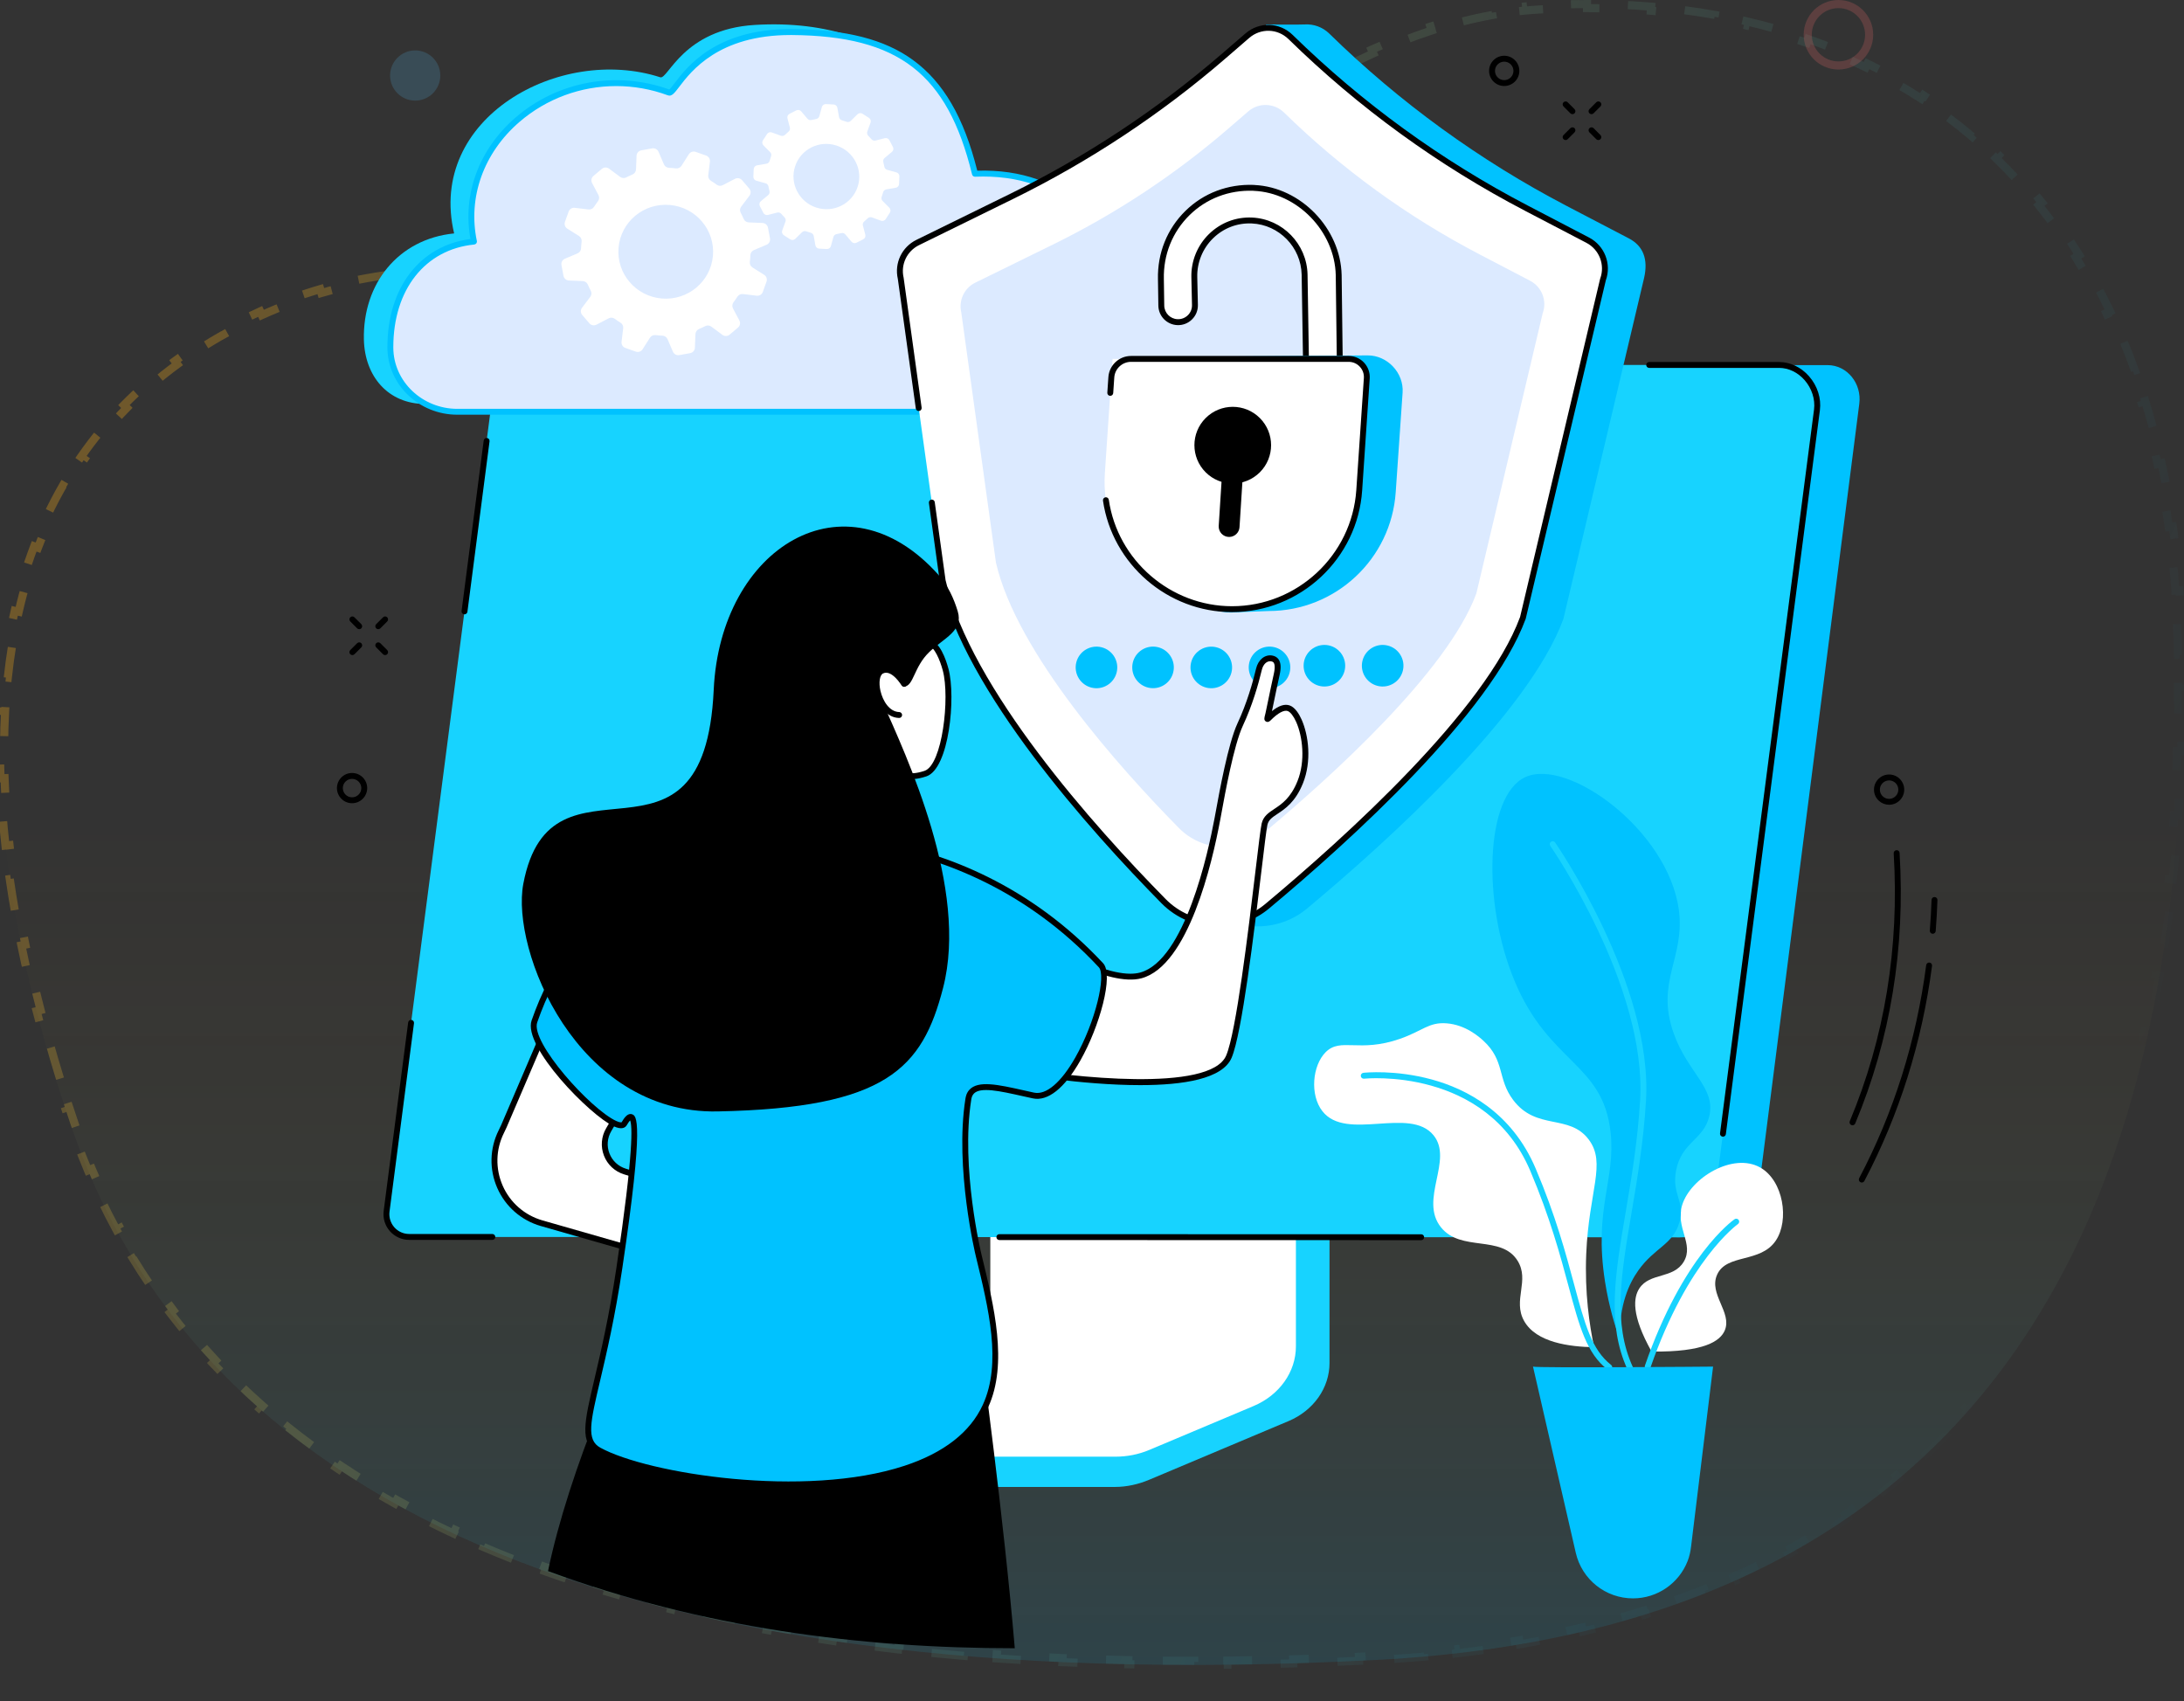 <svg width="538" height="419" viewBox="0 0 538 419" fill="none" xmlns="http://www.w3.org/2000/svg">
<rect x="0" y="0" width="538" height="419" fill="#333333" stroke="none"/>
<path d="M239.676 67.294C167.127 85.994 115.732 46.288 53.536 82.131C-9.322 118.354 -10.386 194.934 17.367 276.907C48.066 367.609 148.129 418.813 338.904 408.889C502.164 400.403 540.159 282.307 537.415 157.3C535.222 57.144 476.228 -4.175 379.046 1.344C323.43 4.501 280.241 56.845 239.676 67.294Z" fill="url(#paint0_linear_204_11025)"/>
<path d="M250.715 63.515C248.27 64.541 245.838 65.448 243.417 66.217L243.719 67.17C242.453 67.572 241.188 67.937 239.925 68.263C238.624 68.598 237.33 68.915 236.042 69.213L235.816 68.239C233.213 68.843 230.637 69.374 228.087 69.837L228.265 70.821C225.625 71.3 223.012 71.708 220.425 72.051L220.294 71.059C217.649 71.41 215.032 71.693 212.439 71.915L212.524 72.912C209.854 73.141 207.211 73.306 204.592 73.416L204.551 72.417C201.894 72.529 199.263 72.583 196.656 72.588L196.658 73.588C193.992 73.594 191.351 73.548 188.733 73.462L188.766 72.462C186.112 72.374 183.481 72.243 180.869 72.079L180.807 73.077C178.152 72.91 175.519 72.708 172.907 72.483L172.993 71.486C170.355 71.259 167.736 71.006 165.134 70.739L165.032 71.733C162.392 71.462 159.77 71.176 157.164 70.886L157.275 69.892C155.889 69.738 154.508 69.583 153.13 69.428C151.892 69.288 150.658 69.15 149.427 69.012L149.316 70.006C146.688 69.713 144.074 69.427 141.471 69.159L141.573 68.164C138.942 67.894 136.322 67.642 133.708 67.42L133.623 68.416C130.999 68.194 128.384 68.002 125.774 67.853L125.831 66.854C123.197 66.703 120.567 66.596 117.938 66.543L117.918 67.543C115.298 67.49 112.682 67.493 110.066 67.562L110.039 66.563C107.414 66.633 104.787 66.77 102.155 66.986L102.237 67.983C99.646 68.196 97.052 68.486 94.451 68.865L94.307 67.875C91.725 68.252 89.135 68.715 86.536 69.277L86.748 70.255C84.231 70.799 81.705 71.436 79.168 72.176L78.888 71.216C76.398 71.943 73.896 72.769 71.382 73.702L71.73 74.64C69.332 75.53 66.922 76.52 64.498 77.618L64.085 76.707C61.742 77.768 59.387 78.929 57.016 80.197L57.487 81.079C56.34 81.693 55.19 82.332 54.035 82.997L53.536 82.131L54.035 82.997C52.829 83.692 51.646 84.402 50.486 85.127L49.956 84.279C47.573 85.767 45.285 87.317 43.09 88.926L43.681 89.733C41.437 91.378 39.292 93.085 37.243 94.853L36.59 94.095C34.468 95.925 32.448 97.819 30.528 99.775L31.241 100.475C29.306 102.446 27.473 104.479 25.739 106.572L24.969 105.934C23.195 108.078 21.523 110.283 19.951 112.549L20.773 113.119C19.209 115.375 17.745 117.69 16.379 120.064L15.512 119.565C14.132 121.961 12.851 124.416 11.667 126.925L12.571 127.352C11.406 129.82 10.334 132.343 9.353 134.918L8.419 134.562C7.439 137.133 6.55 139.756 5.749 142.425L6.706 142.713C5.923 145.323 5.224 147.98 4.607 150.681L3.632 150.459C3.022 153.131 2.492 155.846 2.039 158.601L3.026 158.763C2.584 161.45 2.217 164.176 1.922 166.938L0.928 166.832C0.636 169.56 0.415 172.324 0.262 175.119L1.26 175.174C1.111 177.892 1.027 180.641 1.006 183.421L0.006 183.413C-0.016 186.152 0.024 188.919 0.122 191.713L1.121 191.677C1.217 194.404 1.37 197.156 1.577 199.931L0.579 200.006C0.784 202.742 1.041 205.5 1.349 208.279L2.343 208.169C2.644 210.886 2.995 213.624 3.393 216.38L2.403 216.524C2.796 219.24 3.235 221.974 3.718 224.724L4.703 224.551C5.177 227.244 5.694 229.954 6.252 232.678L5.272 232.878C5.824 235.569 6.416 238.273 7.047 240.989L8.021 240.763C8.642 243.432 9.3 246.112 9.995 248.804L9.027 249.054C9.714 251.717 10.438 254.389 11.196 257.071L12.158 256.799C12.905 259.44 13.685 262.089 14.497 264.746L13.541 265.039C14.346 267.671 15.183 270.311 16.05 272.957L17.001 272.645C17.431 273.957 17.869 275.271 18.314 276.586L17.367 276.907L18.314 276.586C18.747 277.867 19.195 279.14 19.656 280.405L18.717 280.747C19.648 283.3 20.635 285.819 21.68 288.307L22.602 287.919C23.646 290.406 24.748 292.86 25.908 295.281L25.006 295.713C26.178 298.158 27.408 300.569 28.697 302.945L29.576 302.468C30.86 304.834 32.202 307.165 33.604 309.46L32.751 309.982C34.161 312.291 35.63 314.564 37.16 316.803L37.986 316.238C39.501 318.455 41.076 320.636 42.711 322.782L41.915 323.388C43.55 325.533 45.245 327.644 46.999 329.718L47.763 329.072C49.492 331.116 51.28 333.125 53.127 335.098L52.397 335.781C54.235 337.746 56.132 339.675 58.088 341.569L58.784 340.85C60.703 342.709 62.68 344.533 64.714 346.323L64.054 347.073C66.07 348.848 68.143 350.588 70.273 352.293L70.898 351.513C72.982 353.182 75.121 354.818 77.315 356.421L76.725 357.228C78.894 358.812 81.116 360.364 83.391 361.882L83.947 361.05C86.168 362.532 88.442 363.983 90.768 365.402L90.247 366.256C92.53 367.648 94.863 369.01 97.245 370.341L97.733 369.468C100.058 370.767 102.432 372.036 104.854 373.275L104.398 374.165C106.783 375.385 109.215 376.576 111.693 377.738L112.118 376.832C114.538 377.967 117.004 379.074 119.516 380.152L119.121 381.071C121.58 382.127 124.082 383.155 126.627 384.156L126.993 383.226C129.47 384.2 131.988 385.148 134.548 386.07L134.209 387.011C136.731 387.919 139.292 388.801 141.894 389.658L142.207 388.708C144.753 389.547 147.337 390.36 149.961 391.149L149.673 392.107C152.226 392.875 154.815 393.619 157.442 394.339L157.706 393.375C160.282 394.081 162.893 394.765 165.541 395.425L165.299 396.395C167.911 397.047 170.558 397.677 173.24 398.283L173.461 397.308C176.053 397.895 178.678 398.46 181.336 399.004L181.136 399.984C183.764 400.522 186.425 401.039 189.118 401.536L189.299 400.552C191.933 401.038 194.599 401.503 197.295 401.949L197.132 402.935C199.768 403.37 202.433 403.786 205.129 404.183L205.274 403.193C207.936 403.585 210.626 403.958 213.347 404.311L213.218 405.303C215.864 405.647 218.537 405.972 221.238 406.28L221.351 405.286C224.017 405.59 226.71 405.876 229.43 406.143L229.332 407.139C231.999 407.401 234.693 407.647 237.414 407.875L237.497 406.879C240.164 407.103 242.857 407.31 245.575 407.501L245.505 408.498C248.188 408.686 250.896 408.858 253.629 409.014L253.686 408.015C256.354 408.167 259.045 408.303 261.76 408.424L261.716 409.423C264.409 409.542 267.126 409.646 269.866 409.734L269.898 408.735C272.566 408.821 275.256 408.892 277.969 408.949L277.948 409.949C280.646 410.005 283.367 410.046 286.109 410.073L286.119 409.073C288.788 409.099 291.478 409.111 294.189 409.109L294.19 410.109C296.889 410.107 299.609 410.091 302.349 410.061L302.338 409.061C305.01 409.032 307.702 408.989 310.413 408.933L310.434 409.933C313.13 409.877 315.845 409.809 318.581 409.726L318.55 408.727C321.227 408.646 323.922 408.553 326.636 408.447L326.675 409.447C329.364 409.342 332.073 409.224 334.799 409.094L334.752 408.095C336.114 408.03 337.48 407.962 338.852 407.89C340.198 407.82 341.535 407.743 342.863 407.658L342.927 408.656C345.592 408.486 348.224 408.286 350.821 408.057L350.733 407.061C353.395 406.826 356.02 406.56 358.611 406.265L358.724 407.258C361.369 406.956 363.976 406.623 366.548 406.258L366.408 405.268C369.062 404.892 371.677 404.483 374.254 404.041L374.423 405.027C377.039 404.579 379.616 404.097 382.155 403.583L381.957 402.602C384.585 402.07 387.172 401.502 389.718 400.9L389.948 401.873C392.546 401.259 395.103 400.608 397.617 399.922L397.354 398.958C399.916 398.259 402.434 397.524 404.909 396.753L405.206 397.708C407.769 396.91 410.286 396.073 412.758 395.199L412.425 394.256C414.925 393.372 417.379 392.45 419.786 391.49L420.157 392.419C422.637 391.431 425.069 390.403 427.453 389.336L427.045 388.423C429.475 387.336 431.856 386.208 434.187 385.041L434.635 385.935C437.017 384.743 439.349 383.51 441.631 382.237L441.144 381.364C443.454 380.076 445.712 378.747 447.919 377.378L448.446 378.228C450.716 376.821 452.934 375.372 455.1 373.882L454.533 373.058C456.712 371.559 458.839 370.019 460.914 368.438L461.52 369.234C463.632 367.625 465.691 365.975 467.697 364.285L467.053 363.52C469.071 361.821 471.035 360.081 472.948 358.301L473.629 359.034C475.573 357.225 477.464 355.376 479.303 353.489L478.586 352.791C480.423 350.905 482.208 348.979 483.942 347.016L484.692 347.678C486.443 345.695 488.143 343.673 489.791 341.614L489.011 340.989C490.654 338.938 492.247 336.849 493.79 334.725L494.599 335.313C496.152 333.175 497.655 331.002 499.109 328.795L498.274 328.245C499.718 326.053 501.114 323.828 502.463 321.57L503.321 322.083C504.674 319.818 505.98 317.521 507.24 315.193L506.36 314.717C507.609 312.409 508.813 310.07 509.973 307.702L510.871 308.141C512.029 305.775 513.144 303.38 514.216 300.957L513.302 300.553C514.362 298.157 515.38 295.734 516.357 293.284L517.286 293.655C518.262 291.209 519.198 288.737 520.094 286.241L519.153 285.903C520.039 283.433 520.887 280.939 521.698 278.422L522.649 278.729C523.456 276.224 524.225 273.697 524.958 271.149L523.997 270.872C524.721 268.354 525.411 265.815 526.065 263.256L527.034 263.504C527.687 260.953 528.305 258.383 528.891 255.795L527.915 255.574C528.495 253.012 529.042 250.431 529.558 247.834L530.539 248.029C531.051 245.45 531.532 242.855 531.983 240.245L530.997 240.075C531.444 237.489 531.861 234.888 532.25 232.273L533.239 232.42C533.626 229.813 533.985 227.192 534.316 224.559L533.324 224.434C533.652 221.828 533.953 219.209 534.228 216.579L535.223 216.683C535.496 214.065 535.744 211.436 535.967 208.796L534.971 208.712C535.192 206.092 535.389 203.461 535.562 200.822L536.559 200.887C536.732 198.256 536.881 195.615 537.007 192.967L536.008 192.919C536.133 190.294 536.235 187.661 536.316 185.021L537.316 185.052C537.397 182.416 537.456 179.773 537.495 177.124L536.495 177.11C536.534 174.476 536.552 171.836 536.551 169.191L537.551 169.191C537.549 166.554 537.528 163.913 537.488 161.269L536.489 161.284C536.469 159.964 536.444 158.643 536.415 157.322C536.386 155.992 536.347 154.67 536.298 153.354L537.297 153.317C537.198 150.655 537.057 148.021 536.877 145.416L535.879 145.485C535.696 142.84 535.47 140.224 535.203 137.639L536.198 137.536C535.924 134.887 535.608 132.27 535.248 129.685L534.257 129.823C533.892 127.196 533.481 124.602 533.027 122.043L534.011 121.868C533.545 119.242 533.032 116.651 532.473 114.097L531.496 114.311C530.929 111.719 530.315 109.166 529.654 106.652L530.621 106.397C529.943 103.82 529.216 101.282 528.44 98.786L527.485 99.083C526.699 96.553 525.863 94.066 524.978 91.623L525.918 91.282C525.01 88.779 524.051 86.32 523.041 83.908L522.118 84.295C521.096 81.856 520.022 79.465 518.896 77.122L519.797 76.689C518.645 74.292 517.438 71.946 516.178 69.651L515.302 70.132C514.032 67.819 512.708 65.559 511.33 63.353L512.178 62.823C510.772 60.571 509.309 58.375 507.792 56.235L506.976 56.813C505.453 54.666 503.874 52.575 502.24 50.543L503.02 49.916C501.36 47.852 499.643 45.847 497.871 43.903L497.132 44.577C495.364 42.638 493.54 40.76 491.661 38.944L492.356 38.224C490.458 36.389 488.503 34.617 486.493 32.909L485.845 33.67C483.853 31.977 481.806 30.347 479.704 28.781L480.302 27.979C478.191 26.406 476.026 24.898 473.808 23.455L473.263 24.294C471.077 22.872 468.839 21.514 466.549 20.222L467.041 19.351C464.754 18.061 462.417 16.835 460.03 15.676L459.593 16.575C457.252 15.438 454.863 14.365 452.426 13.356L452.808 12.432C450.388 11.43 447.921 10.492 445.408 9.618L445.079 10.562C442.626 9.709 440.127 8.917 437.585 8.188L437.86 7.227C435.347 6.506 432.792 5.847 430.195 5.249L429.97 6.223C427.441 5.641 424.872 5.118 422.263 4.654L422.438 3.669C419.868 3.212 417.261 2.813 414.615 2.473L414.488 3.464C411.916 3.133 409.307 2.857 406.664 2.638L406.747 1.641C404.148 1.425 401.516 1.263 398.85 1.156L398.81 2.155C396.219 2.051 393.596 1.999 390.941 2L390.941 1C388.334 1.001 385.697 1.052 383.03 1.154L383.068 2.153C381.754 2.204 380.432 2.267 379.103 2.342L379.046 1.344L379.103 2.342C377.815 2.415 376.533 2.515 375.257 2.64L375.159 1.645C372.562 1.901 369.993 2.261 367.449 2.716L367.625 3.7C365.088 4.154 362.576 4.704 360.089 5.34L359.841 4.372C357.324 5.015 354.833 5.746 352.367 6.554L352.678 7.504C350.233 8.306 347.81 9.184 345.409 10.13L345.043 9.2C342.631 10.151 340.242 11.168 337.875 12.244L338.289 13.154C335.942 14.22 333.617 15.344 331.311 16.515L330.858 15.623C328.545 16.798 326.253 18.02 323.982 19.279L324.466 20.154C322.205 21.408 319.963 22.699 317.739 24.019L317.228 23.159C314.993 24.486 312.776 25.841 310.577 27.214L311.107 28.062C308.905 29.438 306.72 30.832 304.552 32.235L304.008 31.396C301.818 32.813 299.646 34.239 297.489 35.664L298.041 36.498C296.114 37.771 294.201 39.044 292.298 40.308L291.557 40.801L291.003 39.968C288.822 41.418 286.656 42.857 284.505 44.272L285.054 45.108C282.861 46.551 280.681 47.972 278.514 49.358L277.976 48.516C275.76 49.933 273.56 51.313 271.372 52.644L271.892 53.498C269.63 54.875 267.38 56.201 265.142 57.461L264.651 56.59C262.347 57.886 260.058 59.112 257.78 60.253L258.228 61.147C255.843 62.341 253.468 63.443 251.102 64.437L250.715 63.515Z" stroke="url(#paint1_linear_204_11025)" stroke-opacity="0.3" stroke-width="2" stroke-dasharray="8 8"/>
<circle opacity="0.2" cx="102.277" cy="18.601" r="6.184" fill="#52AFE3"/>
<circle opacity="0.2" cx="452.874" cy="8.563" r="7.563" stroke="#FF6F6F" stroke-width="2"/>
<g clip-path="url(#clip0_204_11025)">
<path d="M163.909 129.407C163.517 129.407 163.193 129.092 163.183 128.7C163.173 128.298 163.488 127.964 163.89 127.954L166.46 127.887C166.847 127.867 167.196 128.192 167.206 128.593C167.215 128.995 166.901 129.329 166.499 129.339L163.928 129.407C163.923 129.407 163.919 129.407 163.909 129.407Z" fill="black"/>
<path d="M173.62 129.15C173.228 129.15 172.903 128.835 172.894 128.443C172.884 128.041 173.199 127.707 173.601 127.698L176.171 127.63C176.176 127.63 176.186 127.63 176.19 127.63C176.582 127.63 176.907 127.945 176.916 128.337C176.926 128.738 176.612 129.072 176.21 129.082L173.639 129.15C173.63 129.15 173.625 129.15 173.62 129.15Z" fill="black"/>
<path d="M170.212 135.38C169.82 135.38 169.496 135.065 169.486 134.673L169.418 132.103C169.409 131.701 169.723 131.367 170.125 131.357C170.507 131.338 170.861 131.662 170.87 132.064L170.938 134.634C170.948 135.036 170.633 135.37 170.231 135.38C170.227 135.38 170.217 135.38 170.212 135.38Z" fill="black"/>
<path d="M169.955 125.674C169.563 125.674 169.239 125.36 169.229 124.968L169.161 122.397C169.152 121.995 169.466 121.661 169.868 121.652C170.251 121.627 170.604 121.957 170.614 122.358L170.681 124.929C170.691 125.331 170.376 125.665 169.975 125.674C169.97 125.674 169.96 125.674 169.955 125.674Z" fill="black"/>
<path d="M326.72 271.344L252.147 271.813C251.663 271.813 251.503 272.263 251.503 272.694V336.143C251.503 342.218 209.132 357.999 208.72 357.195L208.667 363.909C208.662 365.158 209.761 366.267 211.165 366.267H212.099C212.104 366.267 212.109 366.267 212.118 366.267H274.642C277.542 366.267 280.408 365.618 283.036 364.519L317.416 350.045C323.602 347.441 327.509 341.845 327.509 335.736V272.225C327.504 271.794 327.199 271.344 326.72 271.344Z" fill="#17D3FF"/>
<path d="M243.952 268.115V331.578C243.952 337.832 239.924 343.535 233.602 346.236L210.41 356.135C208.895 356.784 209.413 358.812 211.093 358.812H274.812C277.678 358.812 280.505 358.246 283.1 357.157L308.795 346.338C315.17 343.656 319.231 337.934 319.231 331.646V268.115C319.231 267.854 318.994 267.646 318.704 267.646H244.475C244.184 267.646 243.952 267.854 243.952 268.115Z" fill="white"/>
<path d="M105.035 304.077L411.671 304.745L416.996 304.755L426.895 304.774C429.707 304.774 432.021 302.576 432.38 299.778L458.017 99.413C458.641 94.538 455.088 89.935 450.179 89.935L132.482 90.23L105.035 304.077Z" fill="#00C2FF"/>
<path d="M438.262 89.896C443.79 89.896 448.287 95.463 447.58 100.962L421.76 299.793C421.401 302.591 419.025 304.682 416.212 304.682L413.792 304.774L100.781 304.682C97.407 304.682 94.802 301.71 95.233 298.36L121.577 95.482C121.935 92.684 124.084 89.896 126.897 89.896H438.262Z" fill="#17D3FF"/>
<path d="M114.422 151.326C114.393 151.326 114.359 151.326 114.325 151.321C113.928 151.268 113.648 150.905 113.701 150.508L119.156 108.509C119.21 108.112 119.573 107.831 119.97 107.884C120.367 107.938 120.647 108.301 120.594 108.698L115.143 150.696C115.095 151.059 114.78 151.326 114.422 151.326Z" fill="black"/>
<path d="M121.281 305.413L100.781 305.408C98.97 305.408 97.242 304.624 96.041 303.264C94.836 301.894 94.279 300.074 94.516 298.263L100.543 251.85C100.597 251.453 100.96 251.167 101.357 251.225C101.754 251.279 102.034 251.642 101.981 252.039L95.954 298.452C95.775 299.846 96.206 301.25 97.131 302.305C98.055 303.356 99.382 303.956 100.781 303.956L121.281 303.961C121.683 303.961 122.007 304.285 122.007 304.687C122.007 305.089 121.683 305.413 121.281 305.413Z" fill="black"/>
<path d="M350.092 305.481L246.174 305.452C245.773 305.452 245.448 305.127 245.448 304.726C245.448 304.324 245.773 304 246.174 304L350.092 304.029C350.494 304.029 350.818 304.353 350.818 304.755C350.818 305.156 350.494 305.481 350.092 305.481Z" fill="black"/>
<path d="M424.427 279.989C424.398 279.989 424.364 279.989 424.33 279.985C423.933 279.931 423.652 279.568 423.705 279.171L446.864 100.87C447.188 98.363 446.312 95.652 444.526 93.619C442.851 91.711 440.571 90.622 438.267 90.622H406.25C405.848 90.622 405.523 90.298 405.523 89.896C405.523 89.494 405.848 89.17 406.25 89.17H438.267C440.987 89.17 443.664 90.443 445.615 92.66C447.706 95.037 448.684 98.096 448.306 101.054L425.143 279.36C425.1 279.723 424.785 279.989 424.427 279.989Z" fill="black"/>
<path d="M406.844 332.919C401.757 323.823 402.391 319.563 403.838 317.351C406.423 313.41 412.203 315.071 414.764 310.796C417.397 306.396 412.624 302.402 414.401 296.763C416.502 290.092 426.924 283.804 433.609 287.58C439.331 290.814 440.836 300.568 437.433 305.607C433.657 311.198 425.336 308.758 422.993 313.967C420.839 318.759 426.764 323.3 424.866 327.729C423.782 330.271 419.982 333.083 406.844 332.919Z" fill="white"/>
<path d="M405.886 337.353C405.809 337.353 405.726 337.339 405.649 337.314C405.271 337.184 405.068 336.767 405.199 336.39C414.537 309.407 426.769 300.674 427.287 300.316C427.617 300.089 428.067 300.171 428.299 300.5C428.527 300.829 428.449 301.279 428.12 301.512C427.999 301.599 415.742 310.39 406.574 336.869C406.472 337.164 406.186 337.353 405.886 337.353Z" fill="#17D3FF"/>
<path d="M398.954 329.777C398.9 321.281 401.331 316.111 403.562 312.96C407.633 307.209 412.145 306.614 413.699 301.061C415.166 295.809 411.733 294.221 412.881 288.311C414.251 281.272 419.653 280.788 421.047 274.989C422.741 267.936 415.771 264.363 412.266 254.459C407.735 241.645 415.243 235.846 413.529 223.88C410.741 204.458 386.203 186.557 375.708 191.437C365.814 196.035 365.092 222.432 373.089 241.607C381.614 262.049 394.82 261.754 396.741 278.837C398.068 290.644 392.525 297.566 395.376 315.71C396.344 321.853 397.874 326.737 398.954 329.777Z" fill="#00C2FF"/>
<path d="M401.553 337.74C401.277 337.74 401.016 337.585 400.895 337.314C395.783 326.156 397.855 313.943 400.479 298.481C401.853 290.363 403.417 281.166 404.017 271.039C405.697 242.831 382.127 208.694 381.89 208.35C381.662 208.021 381.74 207.571 382.069 207.339C382.398 207.111 382.848 207.189 383.081 207.518C383.323 207.862 407.178 242.415 405.47 271.121C404.86 281.325 403.296 290.567 401.912 298.718C399.331 313.938 397.293 325.953 402.216 336.704C402.386 337.067 402.221 337.498 401.858 337.668C401.757 337.721 401.655 337.74 401.553 337.74Z" fill="#17D3FF"/>
<path d="M392.69 331.849C391.547 326.447 390.347 318.484 390.748 308.879C391.402 293.229 395.749 286.563 391.378 280.716C386.561 274.268 378.458 278.586 372.721 270.913C368.81 265.685 370.771 261.265 365.397 256.342C364.371 255.403 361.041 252.431 356.335 252.068C351.969 251.729 350.429 253.946 344.863 255.887C334.774 259.406 330.277 255.466 326.564 259.169C323.282 262.446 322.624 269.708 325.756 273.711C331.657 281.253 347.259 272.472 353.116 279.622C358.117 285.731 349.495 295.514 354.97 302.32C359.898 308.453 369.773 304.092 373.815 310.516C376.909 315.424 372.576 320.26 375.442 325.377C378.433 330.721 386.663 331.747 392.69 331.849Z" fill="white"/>
<path d="M396.442 337.508C396.287 337.508 396.132 337.459 395.996 337.358C390.841 333.374 389.069 326.771 386.378 316.779C384.354 309.252 381.832 299.885 376.962 288.407C366.056 262.717 336.319 265.67 336.019 265.704C335.617 265.748 335.259 265.462 335.215 265.06C335.172 264.663 335.457 264.305 335.859 264.257C336.174 264.223 343.716 263.434 352.758 265.917C361.143 268.217 372.373 273.89 378.294 287.836C383.202 299.401 385.739 308.826 387.772 316.397C390.381 326.103 392.109 332.517 396.873 336.206C397.192 336.452 397.25 336.907 397.003 337.222C396.877 337.411 396.66 337.508 396.442 337.508Z" fill="#17D3FF"/>
<path d="M377.635 336.627C378.482 337.005 421.996 336.627 421.996 336.627L416.564 381.032C416.419 382.232 416.158 383.418 415.717 384.541C413.578 389.992 408.287 393.714 402.26 393.714C395.522 393.714 389.679 389.062 388.173 382.494L377.635 336.627Z" fill="#00C2FF"/>
<path d="M385.666 34.503C385.482 34.503 385.293 34.431 385.153 34.29C384.867 34.01 384.867 33.545 385.153 33.264L386.842 31.575C387.128 31.289 387.588 31.289 387.868 31.575C388.154 31.855 388.154 32.32 387.868 32.601L386.179 34.29C386.039 34.435 385.85 34.503 385.666 34.503Z" fill="black"/>
<path d="M392.046 28.123C391.862 28.123 391.673 28.05 391.533 27.91C391.247 27.624 391.247 27.164 391.533 26.884L393.222 25.194C393.508 24.909 393.967 24.909 394.248 25.194C394.534 25.48 394.534 25.94 394.248 26.22L392.559 27.91C392.418 28.055 392.23 28.123 392.046 28.123Z" fill="black"/>
<path d="M393.735 34.503C393.551 34.503 393.362 34.431 393.222 34.29L391.533 32.601C391.247 32.315 391.247 31.855 391.533 31.575C391.818 31.289 392.278 31.289 392.559 31.575L394.248 33.264C394.534 33.55 394.534 34.01 394.248 34.29C394.103 34.435 393.919 34.503 393.735 34.503Z" fill="black"/>
<path d="M387.355 28.123C387.171 28.123 386.982 28.05 386.842 27.91L385.153 26.22C384.867 25.935 384.867 25.475 385.153 25.194C385.438 24.909 385.898 24.909 386.179 25.194L387.868 26.884C388.154 27.169 388.154 27.629 387.868 27.91C387.723 28.055 387.539 28.123 387.355 28.123Z" fill="black"/>
<path d="M86.8 161.366C86.616 161.366 86.427 161.293 86.287 161.153C86.001 160.867 86.001 160.408 86.287 160.127L87.976 158.437C88.261 158.152 88.721 158.152 89.002 158.437C89.288 158.723 89.288 159.183 89.002 159.464L87.313 161.153C87.172 161.298 86.984 161.366 86.8 161.366Z" fill="black"/>
<path d="M93.18 154.986C92.996 154.986 92.807 154.913 92.666 154.773C92.381 154.487 92.381 154.027 92.666 153.746L94.356 152.057C94.641 151.771 95.101 151.771 95.382 152.057C95.668 152.343 95.668 152.802 95.382 153.083L93.693 154.773C93.552 154.918 93.363 154.986 93.18 154.986Z" fill="black"/>
<path d="M94.869 161.366C94.685 161.366 94.496 161.293 94.356 161.153L92.666 159.464C92.381 159.178 92.381 158.718 92.666 158.437C92.952 158.152 93.412 158.152 93.693 158.437L95.382 160.127C95.668 160.412 95.668 160.872 95.382 161.153C95.237 161.298 95.053 161.366 94.869 161.366Z" fill="black"/>
<path d="M88.489 154.986C88.305 154.986 88.116 154.913 87.976 154.773L86.287 153.083C86.001 152.798 86.001 152.338 86.287 152.057C86.572 151.771 87.032 151.771 87.313 152.057L89.002 153.746C89.288 154.032 89.288 154.492 89.002 154.773C88.857 154.918 88.673 154.986 88.489 154.986Z" fill="black"/>
<path d="M370.544 21.186C368.491 21.186 366.816 19.516 366.816 17.458C366.816 15.401 368.486 13.731 370.544 13.731C372.596 13.731 374.271 15.401 374.271 17.458C374.271 19.516 372.596 21.186 370.544 21.186ZM370.544 15.188C369.29 15.188 368.269 16.209 368.269 17.463C368.269 18.717 369.29 19.738 370.544 19.738C371.798 19.738 372.819 18.717 372.819 17.463C372.819 16.209 371.798 15.188 370.544 15.188Z" fill="black"/>
<path d="M86.727 197.851C84.675 197.851 83 196.181 83 194.123C83 192.071 84.67 190.401 86.727 190.401C88.78 190.401 90.455 192.071 90.455 194.123C90.45 196.181 88.78 197.851 86.727 197.851ZM86.727 191.853C85.474 191.853 84.452 192.875 84.452 194.123C84.452 195.377 85.474 196.399 86.727 196.399C87.981 196.399 89.003 195.377 89.003 194.123C88.998 192.875 87.976 191.853 86.727 191.853Z" fill="black"/>
<path d="M465.35 198.228C464.426 198.228 463.549 197.89 462.857 197.265C462.121 196.597 461.686 195.682 461.637 194.69C461.589 193.697 461.928 192.744 462.596 192.003C463.264 191.267 464.179 190.832 465.171 190.783C467.219 190.672 468.976 192.265 469.078 194.317C469.126 195.309 468.787 196.263 468.119 197.004C467.451 197.74 466.536 198.175 465.544 198.224C465.481 198.228 465.418 198.228 465.35 198.228ZM465.36 192.231C465.321 192.231 465.282 192.231 465.244 192.236C464.639 192.265 464.077 192.531 463.671 192.981C463.264 193.431 463.056 194.012 463.085 194.617C463.114 195.222 463.38 195.784 463.83 196.191C464.28 196.597 464.857 196.805 465.466 196.776C466.072 196.747 466.633 196.481 467.04 196.031C467.446 195.581 467.654 195 467.625 194.395C467.567 193.18 466.56 192.231 465.36 192.231Z" fill="black"/>
<path d="M458.626 291.283C458.51 291.283 458.399 291.254 458.287 291.201C457.934 291.012 457.798 290.577 457.982 290.218C466.497 274.055 472.05 256.396 474.494 237.725C474.548 237.328 474.92 237.047 475.308 237.1C475.705 237.153 475.985 237.517 475.932 237.913C473.468 256.754 467.858 274.578 459.265 290.896C459.139 291.143 458.888 291.283 458.626 291.283Z" fill="black"/>
<path d="M476.112 230.008C476.093 230.008 476.073 230.008 476.054 230.008C475.652 229.974 475.357 229.626 475.386 229.229C475.584 226.731 475.725 224.185 475.812 221.663C475.826 221.261 476.165 220.937 476.562 220.961C476.964 220.975 477.279 221.309 477.264 221.711C477.177 224.257 477.032 226.823 476.833 229.345C476.804 229.718 476.489 230.008 476.112 230.008Z" fill="black"/>
<path d="M456.337 277.182C456.245 277.182 456.148 277.163 456.056 277.124C455.688 276.969 455.514 276.543 455.669 276.175C464.256 255.65 467.897 233.45 466.488 210.19C466.464 209.788 466.769 209.445 467.171 209.42C467.582 209.387 467.916 209.701 467.94 210.103C469.364 233.586 465.685 256.003 457.01 276.737C456.889 277.013 456.623 277.182 456.337 277.182Z" fill="black"/>
<path d="M275.029 79.464C275.029 65.489 268.63 44.678 237.813 45.942C239.551 28.244 222.686 3.919 185.939 6.141C168.203 7.215 164.567 19.661 162.645 19.036C137.914 11.035 105.146 29.038 111.87 57.497C98.127 58.852 89.322 69.879 89.641 83.666C89.849 92.621 95.537 99.51 104.764 99.51H254.286C265.435 99.51 274.734 90.956 275.02 80.137C275.024 79.914 275.029 79.687 275.029 79.464Z" fill="#17D3FF"/>
<path d="M279.367 81.899C279.367 68.282 270.344 41.566 240.171 42.795C233.616 15.948 219.772 8.096 195.122 7.893C171.049 7.699 166.62 23.471 164.766 22.788C138.868 13.257 111.493 34.478 116.75 59.505C103.293 60.827 96.152 72.15 96.152 85.501C96.152 85.559 96.152 85.622 96.152 85.68C96.215 94.408 103.617 101.427 112.65 101.427H259.06C269.976 101.427 279.081 93.096 279.357 82.552C279.367 82.335 279.367 82.117 279.367 81.899Z" fill="#DCEAFF"/>
<path d="M259.059 102.153H112.659C103.224 102.153 95.499 94.766 95.436 85.689V85.506C95.436 70.853 103.437 60.488 115.893 58.876C113.874 47.873 117.984 36.739 126.993 28.955C137.386 19.976 151.889 17.337 164.872 22.052C165.148 21.839 165.7 21.118 166.189 20.47C169.229 16.476 176.32 7.162 194.686 7.162C194.837 7.162 194.982 7.162 195.132 7.162C208.425 7.269 217.874 9.684 224.864 14.757C232.396 20.227 237.45 28.907 240.737 42.04C251.585 41.725 260.594 44.935 267.531 51.596C276.806 60.498 280.097 73.481 280.097 81.889C280.097 82.112 280.093 82.34 280.088 82.562C279.802 93.367 270.367 102.153 259.059 102.153ZM151.797 21.2C143.151 21.2 134.656 24.25 127.937 30.054C119.126 37.669 115.21 48.623 117.466 59.356C117.51 59.559 117.461 59.767 117.34 59.937C117.219 60.101 117.03 60.208 116.827 60.232C104.715 61.423 96.888 71.341 96.888 85.506V85.685C96.946 93.967 104.023 100.706 112.659 100.706H259.059C269.588 100.706 278.369 92.554 278.631 82.538C278.636 82.325 278.64 82.117 278.64 81.904C278.64 73.781 275.465 61.243 266.519 52.656C259.752 46.16 250.898 43.086 240.195 43.526C239.851 43.541 239.541 43.308 239.459 42.974C233.398 18.151 221.383 8.842 195.112 8.629C194.972 8.629 194.827 8.629 194.686 8.629C177.032 8.629 170.25 17.541 167.341 21.36C166.131 22.953 165.463 23.829 164.519 23.48C160.375 21.946 156.067 21.2 151.797 21.2Z" fill="#00C2FF"/>
<path d="M234.894 59.268L258.159 47.849C277.091 38.554 294.76 26.878 310.73 13.101L311.872 6.029C311.872 6.029 319.763 6.116 321.448 6.019C323.602 5.898 325.795 6.654 327.445 8.27C344.78 25.233 364.516 39.556 386.014 50.773L401.229 58.712C404.763 60.556 406.065 63.809 405 68.48L385.119 152.468C376.463 175.965 341.614 207.406 321.995 223.773C318.427 226.75 314.065 228.202 309.723 228.178C307.796 228.168 299.824 228.42 299.824 228.42C299.824 228.42 298.134 225.061 295.903 222.79C278.272 204.879 247.34 170.394 241.066 143.241L230.658 68.17C229.831 64.579 231.588 60.895 234.894 59.268Z" fill="#00C2FF"/>
<path d="M226.079 59.723L249.165 48.391C267.952 39.169 285.481 27.585 301.324 13.915L307.274 8.784C310.367 6.116 314.99 6.262 317.914 9.118C335.113 25.949 354.694 40.157 376.028 51.291L391.121 59.167C394.631 60.996 396.233 65.145 394.863 68.858L375.142 152.192C366.554 175.506 331.604 206.995 312.134 223.236C304.597 229.524 293.502 228.963 286.618 221.968C269.123 204.192 238.433 169.982 232.212 143.038L221.882 68.553C221.059 64.99 222.802 61.331 226.079 59.723Z" fill="white"/>
<path d="M240.263 69.618L259.379 60.236C274.933 52.602 289.446 43.008 302.569 31.69L307.492 27.44C310.053 25.228 313.882 25.349 316.302 27.716C330.544 41.653 346.756 53.416 364.42 62.633L376.919 69.153C379.823 70.668 381.15 74.105 380.017 77.179L363.684 146.175C356.573 165.48 327.635 191.553 311.515 204.996C305.275 210.199 296.087 209.74 290.39 203.945C275.906 189.229 250.492 160.901 245.341 138.594L236.792 76.923C236.105 73.979 237.547 70.949 240.263 69.618Z" fill="#DCEAFF"/>
<path d="M300.09 228.294C294.988 228.294 289.896 226.334 286.1 222.48C268.393 204.487 237.751 170.263 231.501 143.203C231.496 143.183 231.491 143.159 231.491 143.14L228.824 123.883C228.771 123.486 229.047 123.118 229.444 123.065C229.841 123.007 230.209 123.288 230.262 123.684L232.929 142.907C239.116 169.614 269.545 203.582 287.141 221.459C293.715 228.134 304.491 228.672 311.674 222.679C331.468 206.167 365.93 175.036 374.45 151.984L394.166 68.693C394.171 68.664 394.181 68.635 394.191 68.611C395.43 65.251 393.968 61.471 390.792 59.815L375.699 51.939C354.283 40.762 334.673 26.53 317.406 9.635C314.734 7.016 310.58 6.891 307.748 9.33L301.804 14.466C285.921 28.166 268.32 39.798 249.489 49.044L226.404 60.377C223.407 61.848 221.844 65.145 222.594 68.393C222.599 68.412 222.604 68.436 222.604 68.456L227.033 100.42C227.086 100.817 226.81 101.184 226.413 101.238C226.016 101.296 225.649 101.015 225.595 100.618L221.166 68.688C220.28 64.787 222.168 60.836 225.76 59.074L248.846 47.742C267.565 38.554 285.065 26.989 300.855 13.367L306.805 8.236C310.212 5.298 315.208 5.453 318.427 8.599C335.588 25.392 355.082 39.542 376.372 50.647L391.465 58.523C395.27 60.507 397.032 65.033 395.57 69.066L375.854 152.357C375.849 152.386 375.839 152.415 375.829 152.439C367.223 175.81 332.524 207.174 312.609 223.787C308.988 226.808 304.534 228.294 300.09 228.294Z" fill="black"/>
<path d="M321.724 89.736L321.371 67.633C321.211 60.493 315.547 54.645 308.412 54.321C300.546 53.958 294.02 60.391 294.204 68.262L294.359 75.122C294.413 77.513 292.438 79.454 290.046 79.358C287.848 79.27 286.101 77.474 286.072 75.277L285.975 68.766C285.68 56.122 295.802 45.743 308.853 46.276V46.285C319.633 46.726 329.499 56.209 329.77 67.759L330.051 90.08L321.724 89.736Z" fill="white"/>
<path d="M330.05 90.801C330.041 90.801 330.031 90.801 330.021 90.801L321.695 90.462C321.313 90.448 321.003 90.133 320.998 89.746L320.645 67.643C320.49 60.89 315.102 55.352 308.378 55.042C304.796 54.882 301.403 56.175 298.822 58.697C296.266 61.195 294.848 64.675 294.93 68.243L295.085 75.103C295.114 76.463 294.601 77.736 293.628 78.689C292.66 79.643 291.377 80.137 290.017 80.084C287.432 79.977 285.38 77.871 285.346 75.286L285.249 68.775C285.099 62.361 287.5 56.388 292.002 51.959C296.475 47.563 302.477 45.293 308.882 45.549C308.925 45.549 308.969 45.559 309.012 45.569C320.403 46.106 330.225 56.228 330.496 67.744L330.777 90.07C330.777 90.269 330.699 90.462 330.559 90.598C330.418 90.728 330.239 90.801 330.05 90.801ZM322.441 89.039L329.315 89.32L329.044 67.764C328.792 56.95 319.531 47.442 308.824 47.007C308.78 47.007 308.741 47.002 308.698 46.992C302.734 46.784 297.177 48.909 293.023 52.995C288.807 57.138 286.561 62.734 286.701 68.746L286.798 75.262C286.822 77.078 288.265 78.554 290.075 78.626C291.029 78.66 291.929 78.317 292.612 77.649C293.294 76.981 293.657 76.085 293.633 75.132L293.478 68.272C293.386 64.303 294.964 60.435 297.811 57.656C300.681 54.853 304.457 53.406 308.446 53.59C315.93 53.934 321.928 60.091 322.097 67.614L322.441 89.039Z" fill="black"/>
<path d="M312.488 150.508L303.164 150.876C290.254 150.551 278.844 135.124 280.069 116.99L282.029 87.979L336.9 87.539C341.77 87.519 345.85 91.862 345.512 96.722L343.817 121.221C342.704 137.704 329.009 150.508 312.488 150.508Z" fill="#00C2FF"/>
<path d="M303.498 150.052C285.321 150.052 270.944 134.668 272.169 116.535L274.071 88.41H332.088C334.755 88.41 336.866 90.67 336.687 93.333L334.833 120.77C333.714 137.248 320.02 150.052 303.498 150.052Z" fill="white"/>
<path d="M303.498 150.779C287.65 150.779 273.984 138.972 271.704 123.317C271.646 122.92 271.922 122.552 272.319 122.494C272.716 122.436 273.084 122.712 273.142 123.109C275.315 138.057 288.371 149.326 303.498 149.326C319.575 149.326 333.022 136.76 334.107 120.717L335.97 93.134C336.043 92.089 335.685 91.087 334.968 90.322C334.252 89.557 333.279 89.131 332.228 89.131H278.612C276.443 89.131 274.633 90.825 274.487 92.984L274.226 96.828C274.197 97.23 273.848 97.525 273.452 97.505C273.05 97.477 272.75 97.133 272.774 96.731L273.035 92.887C273.234 89.968 275.678 87.679 278.607 87.679H332.224C333.657 87.679 335.046 88.279 336.024 89.329C337.002 90.38 337.51 91.798 337.413 93.231L335.549 120.814C334.417 137.616 320.34 150.779 303.498 150.779Z" fill="black"/>
<path d="M302.777 132.262C301.296 132.262 300.124 131.013 300.216 129.532L301.61 107.671C301.697 106.32 302.816 105.27 304.171 105.27C305.652 105.27 306.824 106.519 306.732 108L305.338 129.861C305.25 131.212 304.127 132.262 302.777 132.262Z" fill="black"/>
<path d="M310.351 116.334C314.039 112.646 314.039 106.666 310.351 102.978C306.663 99.289 300.683 99.289 296.995 102.978C293.306 106.666 293.306 112.646 296.995 116.334C300.683 120.022 306.663 120.022 310.351 116.334Z" fill="black"/>
<path d="M275.074 165.628C275.752 162.882 274.074 160.107 271.328 159.429C268.582 158.752 265.807 160.43 265.129 163.176C264.452 165.922 266.13 168.697 268.876 169.375C271.622 170.052 274.397 168.374 275.074 165.628Z" fill="#00C2FF"/>
<path d="M287.165 168.449C289.404 166.721 289.819 163.505 288.091 161.265C286.363 159.026 283.147 158.612 280.907 160.34C278.668 162.067 278.253 165.284 279.981 167.523C281.709 169.762 284.925 170.177 287.165 168.449Z" fill="#00C2FF"/>
<path d="M303.358 165.632C304.035 162.886 302.358 160.111 299.611 159.433C296.865 158.756 294.09 160.434 293.413 163.18C292.735 165.926 294.413 168.701 297.159 169.378C299.905 170.056 302.681 168.378 303.358 165.632Z" fill="#00C2FF"/>
<path d="M315.856 168.45C318.096 166.722 318.51 163.506 316.782 161.267C315.054 159.028 311.838 158.613 309.599 160.341C307.359 162.069 306.945 165.285 308.673 167.524C310.401 169.764 313.617 170.178 315.856 168.45Z" fill="#00C2FF"/>
<path d="M329.872 167.603C331.872 165.603 331.872 162.361 329.872 160.36C327.872 158.36 324.629 158.36 322.629 160.36C320.629 162.361 320.629 165.603 322.629 167.603C324.629 169.603 327.872 169.603 329.872 167.603Z" fill="#00C2FF"/>
<path d="M345.584 165.164C346.237 162.411 344.535 159.651 341.783 158.998C339.031 158.345 336.27 160.047 335.618 162.799C334.965 165.552 336.667 168.312 339.419 168.965C342.171 169.618 344.931 167.916 345.584 165.164Z" fill="#00C2FF"/>
<path d="M162.976 316.615C154.296 328.639 139.948 362.874 135.001 387C173.001 401 212.001 406 249.979 406C247.278 373.896 241.702 333.156 241.702 333.156L162.976 316.615Z" fill="black"/>
<path d="M252.578 229.674C252.578 229.674 271.966 242.724 281.028 240.265C293.779 236.809 299.394 204.318 299.941 201.437C300.488 198.552 302.947 183.928 305.493 178.473C307.889 173.346 309.347 168.094 310.116 164.87C310.581 162.924 311.902 161.985 313.219 162.183C314.376 162.358 315.141 163.263 314.492 166.162C313.742 169.517 313.074 172.891 312.459 175.762C312.266 176.667 311.898 177.519 312.532 176.875C314.013 175.379 315.949 173.913 317.46 174.46C320.306 175.491 323.336 185.085 320.282 192.68C317.227 200.276 312.338 199.424 311.496 203.001C310.649 206.578 306.244 251.956 302.719 260.268C297.646 272.215 249.021 263.496 249.021 263.496L252.578 229.674Z" fill="white"/>
<path d="M280.873 267.292C266.331 267.292 250.052 264.426 248.89 264.218L248.227 264.097L251.978 228.396L252.98 229.069C253.154 229.185 269.119 239.849 278.448 239.849C279.309 239.849 280.108 239.757 280.839 239.564C291.871 236.572 297.651 209.812 299.161 201.684L299.234 201.302C299.297 200.978 299.379 200.508 299.491 199.913C300.328 195.314 302.545 183.091 304.845 178.163C307.149 173.23 308.606 168.118 309.419 164.696C309.937 162.517 311.549 161.196 313.335 161.462C314.057 161.573 314.608 161.898 314.971 162.43C315.533 163.248 315.606 164.522 315.204 166.317C314.734 168.418 314.299 170.51 313.882 172.523C313.694 173.433 313.51 174.319 313.33 175.166C315.02 173.801 316.491 173.332 317.716 173.772C319.062 174.261 320.04 175.922 320.626 177.229C322.368 181.135 323.152 187.506 320.964 192.947C319.12 197.531 316.574 199.225 314.715 200.46C313.384 201.345 312.508 201.926 312.212 203.166C311.98 204.158 311.418 208.825 310.712 214.735C308.93 229.625 305.943 254.541 303.397 260.544C301.18 265.767 291.489 267.292 280.873 267.292ZM249.814 262.906C263.659 265.317 298.145 269.204 302.056 259.992C304.525 254.178 307.492 229.388 309.264 214.575C310.005 208.389 310.542 203.916 310.794 202.846C311.22 201.05 312.464 200.222 313.907 199.264C315.702 198.073 317.939 196.587 319.614 192.419C321.632 187.404 320.863 181.343 319.299 177.834C318.655 176.391 317.876 175.389 317.222 175.147C316.312 174.813 314.792 175.636 313.055 177.388C312.875 177.567 312.411 178.042 311.854 177.727C311.292 177.408 311.447 176.817 311.612 176.188C311.66 176.009 311.709 175.81 311.752 175.612C311.98 174.547 312.217 173.414 312.459 172.238C312.88 170.214 313.311 168.123 313.785 166.008C314.187 164.217 313.945 163.515 313.771 163.253C313.679 163.123 313.524 162.963 313.113 162.9C312.086 162.745 311.167 163.602 310.828 165.035C309.995 168.52 308.514 173.734 306.156 178.778C303.934 183.536 301.742 195.619 300.914 200.169C300.807 200.765 300.72 201.239 300.657 201.568L300.585 201.946C298.6 212.634 292.743 237.835 281.217 240.963C273.04 243.18 257.327 233.6 253.174 230.928L249.814 262.906Z" fill="black"/>
<path d="M137.977 245.106L124.137 277.38C123.934 277.85 123.702 278.309 123.474 278.769C119.045 287.672 123.745 298.534 133.427 301.303L175.164 313.255L176.268 295.552L153.913 288.562C149.59 287.212 147.649 282.187 149.939 278.276L153.812 271.663L137.977 245.106Z" fill="white"/>
<path d="M175.837 314.204L133.229 302C128.427 300.625 124.52 297.217 122.506 292.653C120.492 288.078 120.609 282.903 122.826 278.445L122.889 278.314C123.097 277.898 123.295 277.501 123.47 277.094L137.871 243.514L154.659 271.663L150.568 278.643C149.59 280.313 149.426 282.308 150.128 284.113C150.825 285.919 152.287 287.289 154.136 287.865L177.033 295.025L175.837 314.204ZM138.079 246.704L124.806 277.666C124.617 278.111 124.399 278.542 124.191 278.963L124.128 279.094C122.104 283.165 121.998 287.894 123.837 292.072C125.677 296.245 129.245 299.352 133.63 300.611L174.501 312.316L175.513 296.08L153.7 289.259C151.425 288.548 149.629 286.868 148.772 284.646C147.916 282.424 148.114 279.97 149.315 277.917L152.969 271.677L138.079 246.704Z" fill="black"/>
<path d="M170.972 212.02C194.344 201.592 239.518 203.751 271.206 237.763C274.933 241.761 264.167 271.924 254.573 269.848C247.462 268.308 241.449 266.571 239.315 268.943C238.729 269.596 238.598 270.366 238.53 270.801C235.849 287.865 241.077 309.232 241.077 309.232C244.204 322.012 247.583 335.833 242.761 346.332C229.735 374.704 163.111 365.802 147.533 357.234C141.119 353.71 147.852 344.004 152.567 312.35C156.082 288.77 158.125 269.233 153.778 276.77C151.643 280.468 129.312 258.225 131.641 251.579C136.757 237.017 145.747 223.274 170.972 212.02Z" fill="#00C2FF"/>
<path d="M194.441 366.349C174.748 366.349 154.993 362.166 147.185 357.873C142.731 355.423 143.893 350.486 146.439 339.662C147.969 333.165 150.065 324.263 151.851 312.248C156.15 283.378 155.748 277.206 155.221 275.981C155.066 276.136 154.795 276.46 154.407 277.138C154.04 277.777 153.178 278.348 151.183 277.433C145.345 274.751 128.698 257.779 130.959 251.346C135.538 238.29 143.84 223.328 170.677 211.356C183.38 205.688 201.111 204.25 218.107 207.513C232.499 210.272 253.484 217.678 271.739 237.264C274.416 240.14 270.882 252.861 266.109 261.26C262.251 268.052 258.097 271.353 254.418 270.554C253.552 270.366 252.7 270.177 251.872 269.993C246.276 268.739 241.445 267.66 239.852 269.426C239.402 269.93 239.305 270.545 239.247 270.913C236.619 287.642 241.731 308.845 241.784 309.058C244.863 321.644 248.353 335.905 243.425 346.637C240.143 353.787 233.366 359.102 223.287 362.428C214.796 365.231 204.626 366.349 194.441 366.349ZM155.303 274.403C155.424 274.403 155.55 274.422 155.681 274.466C156.765 274.843 158.788 275.55 153.289 312.456C151.488 324.534 149.387 333.465 147.853 339.991C145.408 350.379 144.397 354.678 147.887 356.6C159.539 363.004 198.284 369.147 222.832 361.048C232.514 357.853 239 352.8 242.108 346.032C246.823 335.76 243.546 322.361 240.375 309.407C240.322 309.189 235.142 287.705 237.814 270.69C237.887 270.23 238.037 269.276 238.778 268.458C240.937 266.057 245.903 267.171 252.196 268.579C253.024 268.763 253.871 268.952 254.733 269.141C257.696 269.78 261.384 266.648 264.855 260.548C269.948 251.583 272.499 240.207 270.683 238.261C252.7 218.961 232.02 211.666 217.841 208.946C201.126 205.736 183.718 207.135 171.278 212.687C144.944 224.436 136.816 239.07 132.338 251.835C130.62 256.705 145.466 273.212 151.789 276.116C152.713 276.542 153.11 276.484 153.149 276.412C153.705 275.453 154.432 274.403 155.303 274.403Z" fill="black"/>
<path d="M228.824 158.262C230.959 158.732 232.382 162.851 232.948 164.962C234.807 171.909 232.973 188.9 227.972 190.555C223.044 192.187 223.218 189.858 219.612 192.424C216.732 194.472 216.678 197.637 216.035 204.536C215.996 204.971 225.101 206.477 225.305 206.869C225.76 207.76 221.582 219.808 204.349 219.566C188.021 219.339 184.565 208.679 184.415 207.919C184.327 207.464 196.42 205.257 196.589 204.792C198.763 198.698 199.731 188.401 199.731 188.401C199.731 188.401 206.397 153.339 228.824 158.262Z" fill="white"/>
<path d="M204.848 220.297C204.678 220.297 204.509 220.297 204.335 220.292C186.806 220.046 183.722 208.181 183.698 208.06C183.538 207.227 184.361 207.024 186.167 206.579C187.348 206.288 188.941 205.94 190.475 205.601C192.499 205.155 195.21 204.56 195.989 204.289C198.046 198.315 198.995 188.435 199.005 188.334L199.014 188.266C199.174 187.433 203.023 167.799 214.718 160.078C218.992 157.256 223.79 156.404 228.979 157.546C231.506 158.103 232.992 162.309 233.65 164.769C235.509 171.705 233.815 189.379 228.2 191.238C225.823 192.027 224.55 191.94 223.528 191.877C222.444 191.804 221.786 191.766 220.028 193.015C217.647 194.709 217.414 197.318 216.896 203.04L216.8 204.11C217.637 204.366 219.694 204.792 221.132 205.092C225.523 206.007 225.721 206.099 225.944 206.535C226.36 207.343 225.503 209.396 224.535 210.959C222.783 213.796 217.38 220.297 204.848 220.297ZM185.296 208.312C186.109 210.485 190.122 218.642 204.354 218.845C213.493 218.981 218.658 215.568 221.374 212.692C223.557 210.379 224.4 208.195 224.574 207.358C223.838 207.15 222.139 206.796 220.837 206.525C215.701 205.455 215.231 205.334 215.309 204.478L215.449 202.919C215.991 196.931 216.262 193.925 219.186 191.843C221.36 190.294 222.41 190.362 223.62 190.444C224.564 190.502 225.629 190.575 227.74 189.878C232.126 188.426 234.038 171.86 232.247 165.165C231.54 162.522 230.175 159.318 228.669 158.984C223.877 157.933 219.452 158.713 215.522 161.307C204.543 168.554 200.626 187.627 200.452 188.522C200.375 189.307 199.411 199.066 197.272 205.054C197.083 205.576 197.054 205.659 190.79 207.034C188.863 207.445 186.356 207.997 185.296 208.312ZM216.756 204.603C216.756 204.603 216.756 204.608 216.756 204.603V204.603Z" fill="black"/>
<path d="M221.495 176.851C221.49 176.851 221.485 176.851 221.476 176.851C218.31 176.774 216.175 173.589 215.463 170.471C214.824 167.663 215.367 165.359 216.848 164.604C220.222 162.881 223.218 167.886 223.344 168.099C223.548 168.443 223.431 168.888 223.088 169.091C222.744 169.295 222.299 169.179 222.095 168.835C222.071 168.796 219.636 164.812 217.511 165.892C216.698 166.308 216.427 168.133 216.882 170.142C217.468 172.712 219.128 175.336 221.514 175.394C221.916 175.404 222.231 175.738 222.221 176.14C222.212 176.537 221.887 176.851 221.495 176.851Z" fill="black"/>
<path d="M235.926 150.585C237.393 155.44 232.499 157.135 228.858 160.668C225.102 164.318 225.058 168.975 222.793 169.096C222.512 169.111 221.442 167.997 220.861 166.593C219.884 164.236 213.542 164.144 217.303 172.707C223.224 186.17 238.68 218.758 232.305 243.383C227.198 263.114 218.436 272.931 176.805 273.769C141.961 274.471 125.841 233.958 128.91 217.717C135.755 181.547 173.504 219.949 175.813 169.924C177.43 134.857 208.212 115.876 231.201 141.625C233.525 144.219 234.996 147.501 235.926 150.585Z" fill="black"/>
<path d="M188.239 67.691L185.368 65.89C184.904 65.6 184.647 65.072 184.71 64.535C184.783 63.964 184.826 63.397 184.85 62.831C184.87 62.289 185.213 61.814 185.717 61.601L188.834 60.285C189.449 60.028 189.798 59.379 189.677 58.731L189.183 56.083C189.062 55.434 188.5 54.95 187.837 54.921L184.444 54.781C183.897 54.757 183.408 54.427 183.19 53.924C182.967 53.406 182.725 52.898 182.459 52.399C182.202 51.915 182.251 51.329 182.58 50.898L184.618 48.207C185.02 47.679 184.996 46.943 184.565 46.44L182.803 44.388C182.372 43.884 181.641 43.744 181.05 44.049L178.049 45.607C177.565 45.859 176.974 45.816 176.534 45.486C176.079 45.148 175.609 44.828 175.125 44.528C174.661 44.237 174.404 43.705 174.472 43.163L174.878 39.823C174.956 39.164 174.569 38.54 173.939 38.317L171.378 37.412C170.749 37.189 170.047 37.426 169.694 37.988L167.883 40.83C167.593 41.289 167.06 41.546 166.513 41.478C165.937 41.406 165.366 41.357 164.795 41.338C164.248 41.314 163.769 40.975 163.551 40.481L162.22 37.388C161.958 36.778 161.305 36.429 160.646 36.55L157.974 37.034C157.316 37.155 156.832 37.707 156.808 38.365L156.672 41.73C156.648 42.272 156.319 42.756 155.82 42.969C155.292 43.192 154.775 43.434 154.266 43.7C153.782 43.952 153.196 43.899 152.756 43.569L150.035 41.546C149.503 41.149 148.762 41.168 148.254 41.599L146.187 43.342C145.679 43.768 145.538 44.489 145.848 45.075L147.426 48.052C147.683 48.536 147.634 49.117 147.305 49.553C146.966 50.003 146.642 50.468 146.337 50.947C146.047 51.407 145.509 51.658 144.962 51.595L141.593 51.189C140.93 51.106 140.301 51.494 140.078 52.118L139.168 54.655C138.945 55.279 139.187 55.971 139.749 56.325L142.619 58.126C143.084 58.416 143.341 58.944 143.278 59.481C143.205 60.052 143.161 60.619 143.137 61.185C143.113 61.727 142.774 62.202 142.271 62.415L139.153 63.731C138.538 63.993 138.19 64.636 138.311 65.285L138.805 67.933C138.926 68.582 139.487 69.066 140.15 69.095L143.544 69.235C144.091 69.26 144.58 69.584 144.793 70.082C145.015 70.605 145.262 71.118 145.533 71.627C145.79 72.106 145.732 72.692 145.408 73.123L143.37 75.814C142.968 76.342 142.992 77.077 143.423 77.581L145.185 79.633C145.616 80.137 146.347 80.277 146.937 79.972L149.939 78.413C150.423 78.162 151.013 78.205 151.454 78.534C151.909 78.873 152.378 79.193 152.862 79.493C153.327 79.783 153.584 80.316 153.516 80.858L153.109 84.198C153.032 84.856 153.419 85.481 154.048 85.704L156.609 86.609C157.238 86.832 157.94 86.594 158.294 86.033L160.104 83.191C160.395 82.731 160.927 82.475 161.474 82.543C162.05 82.615 162.621 82.664 163.193 82.683C163.74 82.707 164.219 83.046 164.437 83.54L165.768 86.633C166.029 87.243 166.683 87.592 167.341 87.471L170.013 86.987C170.672 86.865 171.156 86.314 171.18 85.655L171.316 82.291C171.34 81.749 171.674 81.265 172.177 81.052C172.7 80.829 173.213 80.592 173.717 80.33C174.201 80.079 174.791 80.127 175.232 80.456L177.952 82.48C178.485 82.877 179.225 82.857 179.734 82.427L181.801 80.684C182.309 80.258 182.449 79.537 182.14 78.951L180.561 75.974C180.305 75.49 180.353 74.909 180.682 74.473C181.021 74.023 181.346 73.558 181.651 73.079C181.941 72.619 182.478 72.367 183.025 72.43L186.395 72.837C187.058 72.919 187.687 72.532 187.91 71.907L188.82 69.371C189.047 68.742 188.805 68.049 188.239 67.691ZM163.014 73.529C156.595 72.982 151.826 67.381 152.373 61.016C152.916 54.655 158.56 49.94 164.984 50.487C171.403 51.034 176.171 56.635 175.624 63C175.077 69.361 169.432 74.076 163.014 73.529Z" fill="white"/>
<path d="M219.074 51.169L217.419 49.499C217.153 49.228 217.061 48.831 217.191 48.478C217.332 48.105 217.453 47.728 217.554 47.345C217.656 46.982 217.961 46.716 218.334 46.648L220.653 46.251C221.108 46.174 221.446 45.791 221.471 45.331L221.558 43.463C221.577 43.003 221.277 42.587 220.832 42.466L218.556 41.836C218.189 41.735 217.908 41.435 217.845 41.057C217.777 40.67 217.69 40.287 217.593 39.91C217.496 39.542 217.622 39.155 217.913 38.913L219.718 37.412C220.072 37.117 220.173 36.618 219.96 36.206L219.094 34.541C218.881 34.13 218.411 33.922 217.961 34.038L215.686 34.619C215.318 34.711 214.926 34.59 214.679 34.299C214.427 33.999 214.156 33.709 213.875 33.428C213.604 33.157 213.517 32.755 213.648 32.402L214.451 30.204C214.611 29.773 214.442 29.289 214.055 29.037L212.467 28.021C212.075 27.769 211.566 27.822 211.237 28.142L209.562 29.778C209.291 30.044 208.889 30.131 208.536 30.001C208.158 29.86 207.776 29.739 207.394 29.633C207.026 29.531 206.755 29.226 206.687 28.853L206.275 26.549C206.193 26.094 205.806 25.755 205.346 25.736L203.463 25.639C202.998 25.615 202.582 25.915 202.461 26.355L201.836 28.611C201.735 28.974 201.435 29.25 201.062 29.313C200.67 29.381 200.278 29.463 199.895 29.56C199.527 29.652 199.14 29.526 198.893 29.236L197.373 27.435C197.073 27.082 196.57 26.98 196.158 27.188L194.483 28.04C194.072 28.248 193.864 28.713 193.98 29.158L194.575 31.424C194.672 31.792 194.551 32.179 194.256 32.421C193.956 32.673 193.665 32.934 193.379 33.21C193.108 33.476 192.707 33.559 192.344 33.428L190.122 32.624C189.686 32.465 189.197 32.629 188.95 33.012L187.934 34.585C187.682 34.972 187.74 35.48 188.064 35.81L189.72 37.48C189.986 37.751 190.078 38.148 189.947 38.501C189.807 38.874 189.686 39.251 189.584 39.634C189.483 39.997 189.178 40.263 188.805 40.331L186.486 40.728C186.031 40.805 185.692 41.188 185.668 41.648L185.581 43.516C185.562 43.976 185.862 44.392 186.307 44.513L188.582 45.143C188.95 45.244 189.226 45.544 189.294 45.912C189.362 46.304 189.449 46.692 189.55 47.074C189.647 47.437 189.517 47.824 189.226 48.066L187.42 49.567C187.067 49.862 186.965 50.361 187.178 50.773L188.045 52.438C188.258 52.849 188.727 53.057 189.178 52.941L191.453 52.36C191.821 52.268 192.213 52.389 192.46 52.68C192.711 52.98 192.983 53.27 193.263 53.551C193.534 53.822 193.622 54.224 193.491 54.577L192.687 56.775C192.528 57.206 192.697 57.69 193.084 57.942L194.672 58.958C195.064 59.21 195.572 59.157 195.902 58.837L197.576 57.201C197.848 56.935 198.249 56.848 198.603 56.978C198.98 57.119 199.363 57.24 199.745 57.346C200.113 57.448 200.384 57.753 200.452 58.126L200.863 60.43C200.946 60.885 201.333 61.224 201.793 61.243L203.676 61.34C204.141 61.364 204.557 61.064 204.678 60.623L205.302 58.368C205.404 58.005 205.704 57.729 206.082 57.666C206.469 57.598 206.856 57.516 207.239 57.419C207.607 57.327 207.999 57.453 208.246 57.743L209.766 59.544C210.066 59.897 210.569 59.999 210.981 59.791L212.656 58.939C213.067 58.731 213.275 58.266 213.159 57.821L212.564 55.555C212.467 55.187 212.588 54.8 212.883 54.558C213.183 54.306 213.474 54.045 213.759 53.769C214.03 53.503 214.432 53.42 214.79 53.551L217.007 54.359C217.443 54.519 217.932 54.355 218.179 53.972L219.195 52.399C219.452 52.007 219.399 51.499 219.074 51.169ZM201.081 51.126C196.821 49.741 194.483 45.196 195.858 40.98C197.233 36.758 201.798 34.464 206.053 35.848C210.313 37.233 212.651 41.778 211.276 45.995C209.901 50.216 205.336 52.515 201.081 51.126Z" fill="white"/>
</g>
<defs>
<linearGradient id="paint0_linear_204_11025" x1="539.059" y1="-289.301" x2="539.059" y2="419.623" gradientUnits="userSpaceOnUse">
<stop offset="0.693" stop-color="#FBAE17" stop-opacity="0"/>
<stop offset="1" stop-color="#00C2FF" stop-opacity="0.12"/>
</linearGradient>
<linearGradient id="paint1_linear_204_11025" x1="28" y1="107.695" x2="497.5" y2="329.695" gradientUnits="userSpaceOnUse">
<stop stop-color="#FBAE17"/>
<stop offset="1" stop-color="#00C2FF" stop-opacity="0"/>
</linearGradient>
<clipPath id="clip0_204_11025">
<rect width="394.268" height="400" fill="white" transform="translate(83 6)"/>
</clipPath>
</defs>
</svg>
